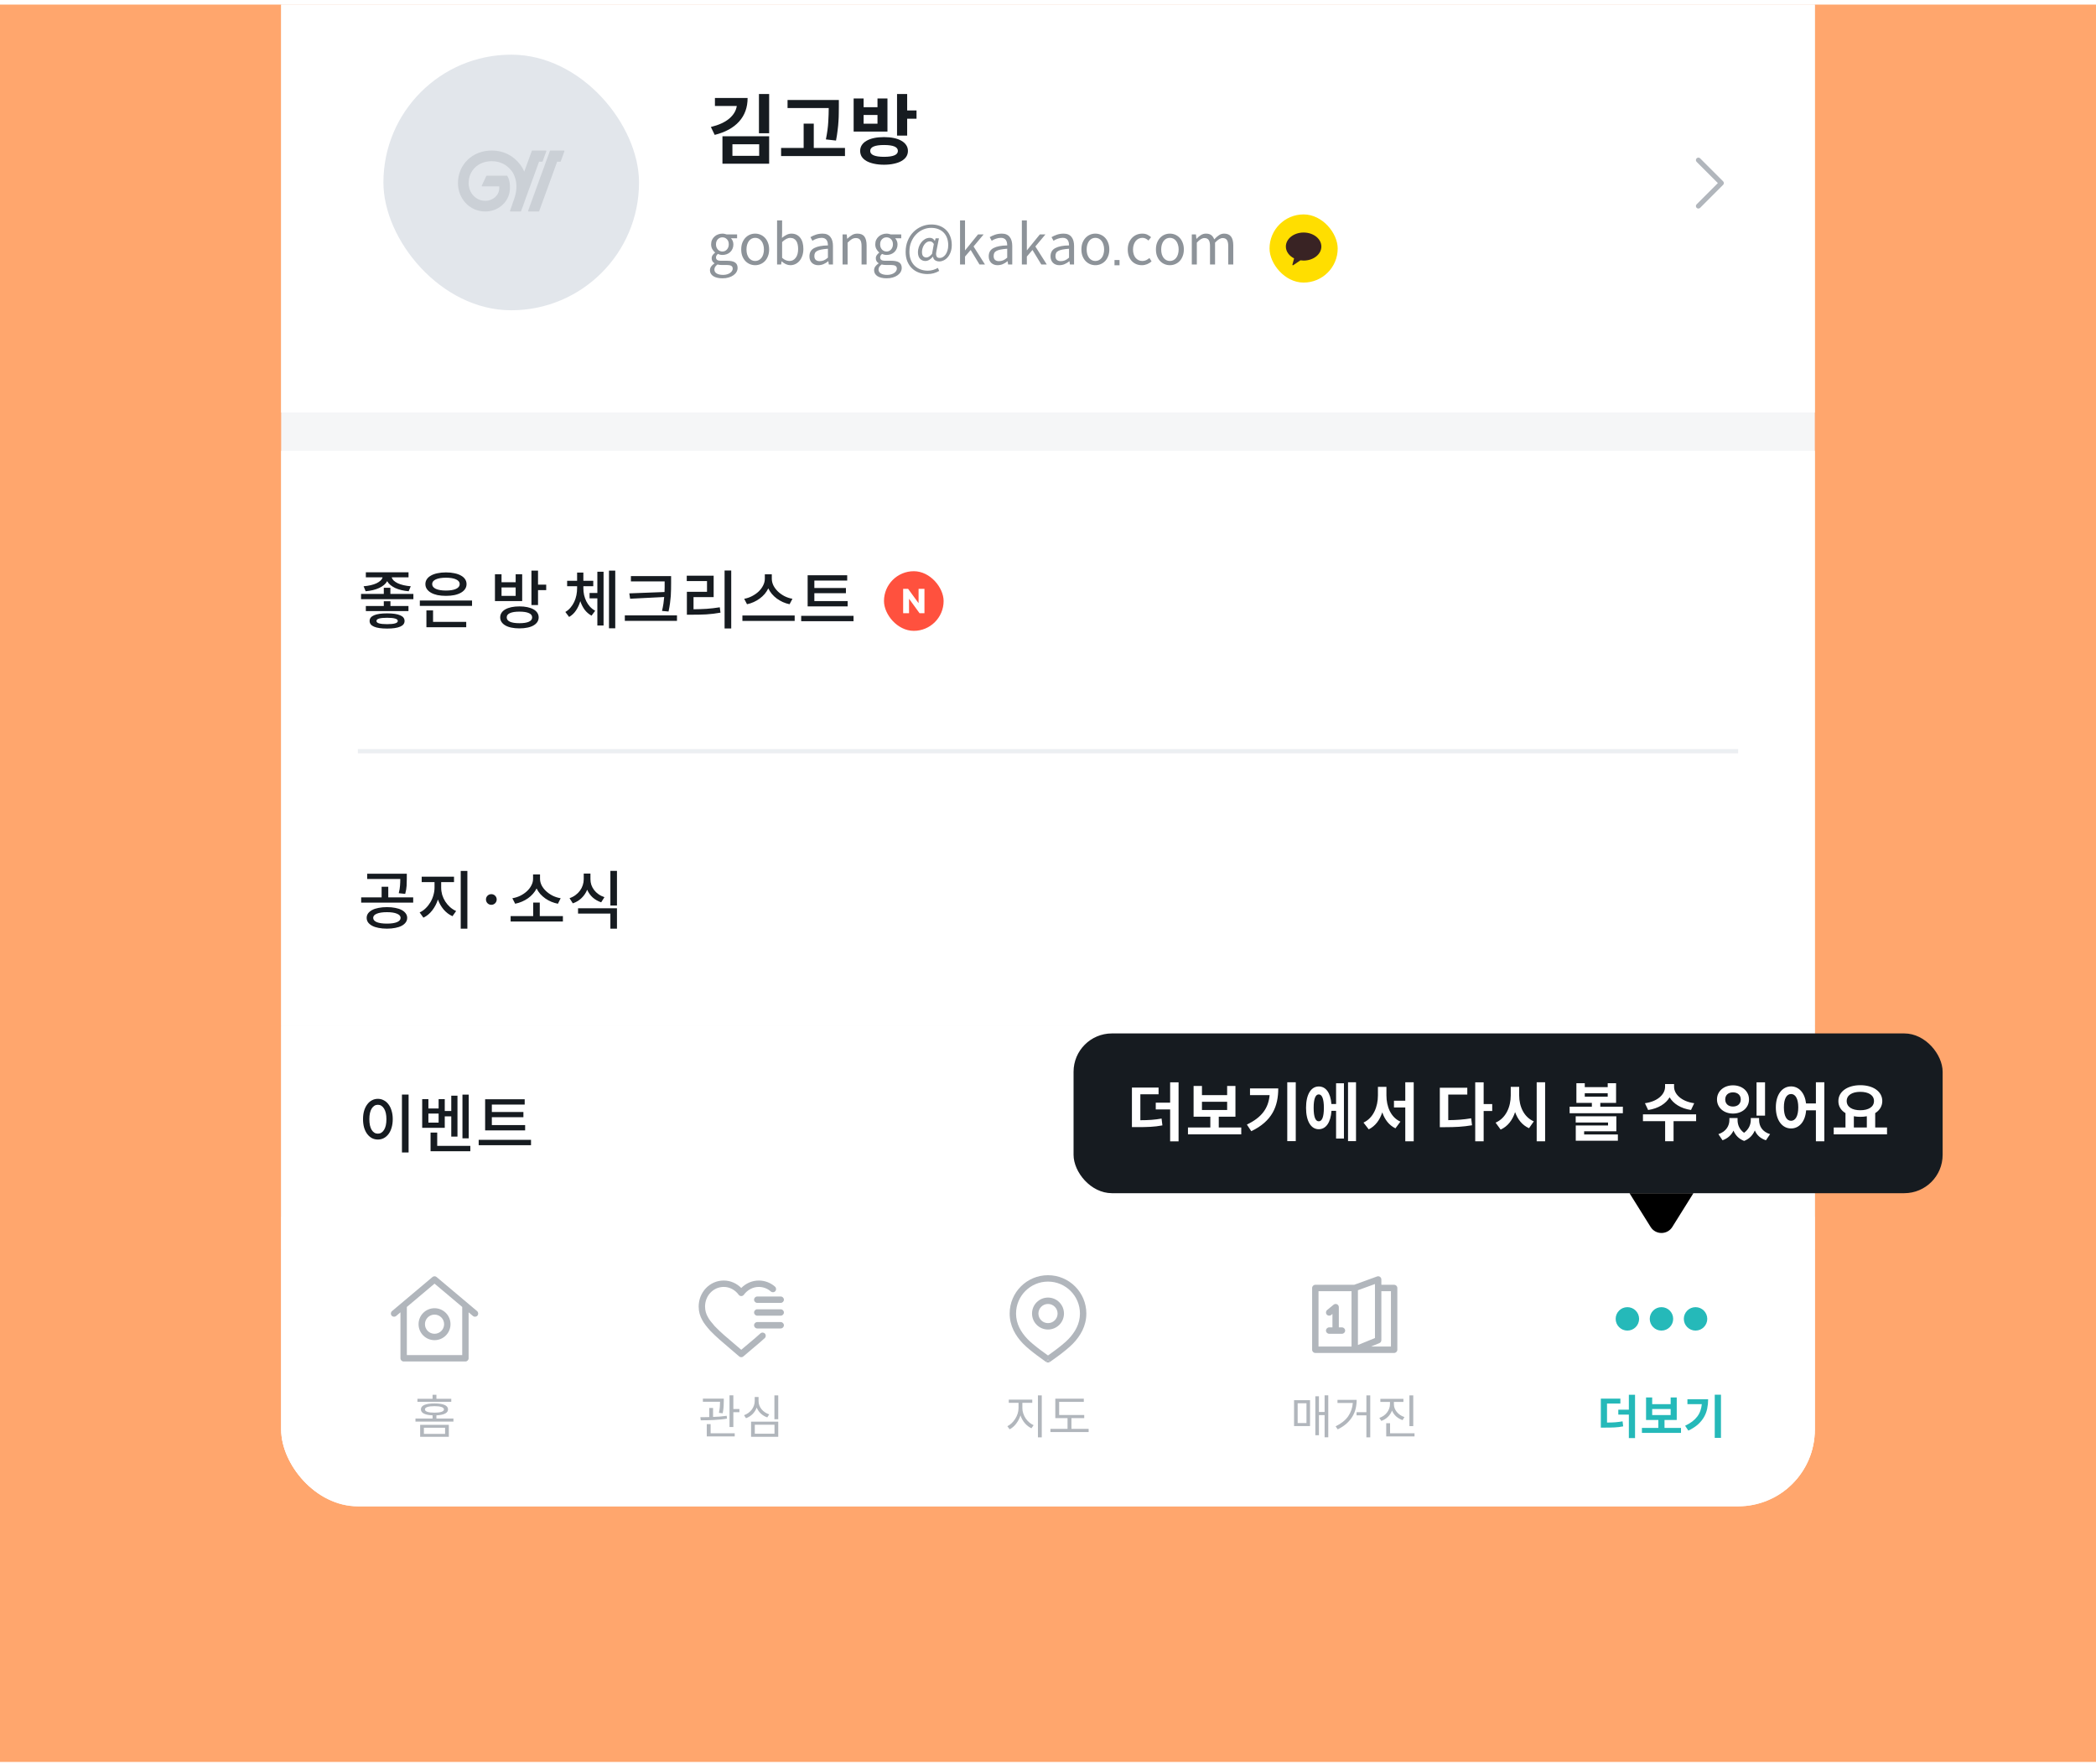 <svg width="328" height="276" viewBox="0 0 328 276" fill="none" xmlns="http://www.w3.org/2000/svg">
<g clip-path="url(#clip0_12435_5053)">
<rect width="328" height="275" transform="translate(0 0.72)" fill="#FFA66D"/>
<g clip-path="url(#clip1_12435_5053)">
<rect x="44" y="-134.28" width="240" height="370" rx="12" fill="#F5F6F7"/>
<rect width="240" height="76" transform="translate(44 -11.446)" fill="white"/>
<rect x="60" y="8.554" width="40" height="40" rx="20" fill="#E2E6EB"/>
<path d="M84.356 25.303H84.841C84.874 25.303 84.904 25.283 84.915 25.251L85.494 23.66C85.513 23.608 85.475 23.554 85.42 23.554H83.299C83.266 23.554 83.236 23.574 83.225 23.606L82.038 26.865C81.814 26.324 81.561 25.954 81.418 25.768C80.305 24.319 78.759 23.554 76.947 23.554C73.936 23.554 71.667 25.745 71.667 28.65C71.667 31.143 73.543 33.097 75.94 33.097C77.844 33.097 79.43 31.788 79.74 30.075C79.777 29.876 79.988 28.487 79.366 27.49H76.171C76.141 27.49 76.112 27.508 76.099 27.536L75.395 29.047C75.371 29.1 75.409 29.16 75.466 29.16H78.124V29.462C78.124 30.546 77.144 31.427 75.94 31.427C74.48 31.427 73.337 30.207 73.337 28.65C73.337 26.665 74.856 25.224 76.947 25.224C78.239 25.224 79.298 25.749 80.095 26.784C80.289 27.035 81.222 28.405 80.604 30.676C80.561 30.837 80.508 30.999 80.453 31.161L80.174 31.948L80.187 31.953L79.81 32.99C79.789 33.042 79.828 33.097 79.883 33.097H81.464C81.498 33.097 81.528 33.076 81.539 33.044L81.736 32.5L81.747 32.505L82.026 31.718C82.046 31.659 82.065 31.602 82.084 31.543L84.356 25.303Z" fill="#CBD0D6"/>
<path d="M88.254 23.554H86.132C86.099 23.554 86.069 23.574 86.057 23.606L82.643 32.99C82.624 33.042 82.662 33.097 82.717 33.097H84.298C84.332 33.097 84.362 33.076 84.373 33.044L87.19 25.303H87.675C87.708 25.303 87.739 25.283 87.75 25.251L88.329 23.66C88.346 23.608 88.308 23.554 88.254 23.554Z" fill="#CBD0D6"/>
<path d="M118.767 14.712H120.363V20.856H118.767V14.712ZM111.879 15.336H116.991C116.991 16.808 116.547 18.036 115.659 19.02C114.779 19.996 113.507 20.692 111.843 21.108L111.243 19.872C112.483 19.568 113.439 19.132 114.111 18.564C114.791 17.988 115.187 17.328 115.299 16.584H111.879V15.336ZM113.055 25.62V21.324H120.363V25.62H113.055ZM114.615 22.572V24.384H118.803V22.572H114.615ZM130.826 21.996L129.242 21.816C129.45 20.776 129.574 19.86 129.614 19.068C129.662 18.268 129.686 17.548 129.686 16.908H123.242V15.648H131.27V16.704C131.27 17.048 131.266 17.408 131.258 17.784C131.258 18.16 131.242 18.564 131.21 18.996C131.186 19.42 131.142 19.88 131.078 20.376C131.022 20.872 130.938 21.412 130.826 21.996ZM127.346 23.148H132.23V24.42H122.234V23.148H125.762V19.344H127.346V23.148ZM141.961 17.28H143.425V18.576H141.961V21.216H140.377V14.712H141.961V17.28ZM138.877 15.408V20.592H133.585V15.408H135.145V16.776H137.317V15.408H138.877ZM137.317 19.356V17.988H135.145V19.356H137.317ZM138.337 21.456C138.913 21.456 139.429 21.504 139.885 21.6C140.349 21.696 140.741 21.84 141.061 22.032C141.389 22.216 141.641 22.444 141.817 22.716C141.993 22.98 142.081 23.28 142.081 23.616C142.081 23.952 141.993 24.256 141.817 24.528C141.641 24.792 141.389 25.016 141.061 25.2C140.741 25.384 140.349 25.524 139.885 25.62C139.429 25.724 138.913 25.776 138.337 25.776C137.761 25.776 137.241 25.724 136.777 25.62C136.321 25.524 135.929 25.384 135.601 25.2C135.281 25.016 135.033 24.792 134.857 24.528C134.689 24.256 134.605 23.952 134.605 23.616C134.605 23.28 134.689 22.98 134.857 22.716C135.033 22.444 135.281 22.216 135.601 22.032C135.929 21.84 136.321 21.696 136.777 21.6C137.241 21.504 137.761 21.456 138.337 21.456ZM138.337 24.54C139.785 24.54 140.509 24.232 140.509 23.616C140.509 23 139.785 22.692 138.337 22.692C137.633 22.692 137.097 22.768 136.729 22.92C136.361 23.072 136.177 23.304 136.177 23.616C136.177 23.928 136.361 24.16 136.729 24.312C137.097 24.464 137.633 24.54 138.337 24.54Z" fill="#161B20"/>
<path d="M113.05 43.553C112.761 43.553 112.495 43.525 112.253 43.467C112.016 43.415 111.811 43.334 111.637 43.224C111.47 43.12 111.337 42.987 111.239 42.825C111.146 42.669 111.1 42.49 111.1 42.288C111.1 42.086 111.161 41.892 111.282 41.707C111.409 41.528 111.583 41.367 111.802 41.222V41.187C111.675 41.112 111.571 41.011 111.49 40.884C111.409 40.757 111.369 40.601 111.369 40.416C111.369 40.22 111.427 40.046 111.542 39.896C111.658 39.746 111.776 39.627 111.897 39.541V39.506C111.741 39.379 111.6 39.209 111.473 38.995C111.346 38.775 111.282 38.524 111.282 38.241C111.282 37.981 111.328 37.75 111.421 37.547C111.519 37.339 111.649 37.163 111.811 37.019C111.973 36.868 112.16 36.756 112.374 36.681C112.588 36.6 112.813 36.559 113.05 36.559C113.183 36.559 113.304 36.574 113.414 36.603C113.53 36.626 113.628 36.652 113.709 36.681H115.347V37.287H114.385C114.5 37.397 114.593 37.536 114.662 37.703C114.731 37.871 114.766 38.056 114.766 38.258C114.766 38.507 114.72 38.732 114.627 38.934C114.541 39.136 114.419 39.31 114.263 39.454C114.107 39.599 113.925 39.708 113.717 39.783C113.509 39.858 113.287 39.896 113.05 39.896C112.796 39.896 112.562 39.841 112.348 39.731C112.261 39.806 112.189 39.887 112.131 39.974C112.074 40.055 112.045 40.162 112.045 40.295C112.045 40.445 112.103 40.569 112.218 40.667C112.334 40.76 112.55 40.806 112.868 40.806H113.787C114.347 40.806 114.76 40.896 115.026 41.075C115.292 41.254 115.425 41.537 115.425 41.924C115.425 42.144 115.37 42.352 115.26 42.548C115.15 42.745 114.991 42.918 114.783 43.068C114.575 43.218 114.324 43.337 114.029 43.423C113.741 43.51 113.414 43.553 113.05 43.553ZM113.05 39.359C113.183 39.359 113.31 39.333 113.431 39.281C113.553 39.229 113.657 39.154 113.743 39.055C113.836 38.957 113.908 38.842 113.96 38.709C114.018 38.57 114.047 38.414 114.047 38.241C114.047 37.894 113.949 37.625 113.752 37.435C113.561 37.238 113.327 37.14 113.05 37.14C112.773 37.14 112.536 37.238 112.339 37.435C112.143 37.625 112.045 37.894 112.045 38.241C112.045 38.414 112.071 38.57 112.123 38.709C112.181 38.842 112.253 38.957 112.339 39.055C112.432 39.154 112.539 39.229 112.66 39.281C112.781 39.333 112.911 39.359 113.05 39.359ZM113.163 43.016C113.388 43.016 113.593 42.987 113.778 42.929C113.963 42.877 114.119 42.805 114.246 42.713C114.379 42.626 114.48 42.522 114.549 42.401C114.625 42.285 114.662 42.167 114.662 42.045C114.662 41.826 114.578 41.673 114.411 41.586C114.249 41.505 114.012 41.465 113.7 41.465H112.885C112.799 41.465 112.701 41.459 112.591 41.447C112.487 41.436 112.383 41.416 112.279 41.387C112.111 41.508 111.987 41.635 111.906 41.768C111.831 41.907 111.793 42.045 111.793 42.184C111.793 42.444 111.912 42.646 112.149 42.791C112.391 42.941 112.729 43.016 113.163 43.016ZM118.176 41.499C117.887 41.499 117.61 41.444 117.344 41.335C117.084 41.225 116.853 41.066 116.651 40.858C116.449 40.644 116.287 40.384 116.166 40.078C116.05 39.772 115.992 39.425 115.992 39.038C115.992 38.645 116.05 38.296 116.166 37.989C116.287 37.683 116.449 37.423 116.651 37.209C116.853 36.996 117.084 36.834 117.344 36.724C117.61 36.614 117.887 36.559 118.176 36.559C118.465 36.559 118.74 36.614 119 36.724C119.265 36.834 119.499 36.996 119.702 37.209C119.904 37.423 120.063 37.683 120.178 37.989C120.3 38.296 120.36 38.645 120.36 39.038C120.36 39.425 120.3 39.772 120.178 40.078C120.063 40.384 119.904 40.644 119.702 40.858C119.499 41.066 119.265 41.225 119 41.335C118.74 41.444 118.465 41.499 118.176 41.499ZM118.176 40.841C118.378 40.841 118.563 40.797 118.731 40.711C118.898 40.624 119.043 40.503 119.164 40.347C119.286 40.191 119.378 40.003 119.442 39.783C119.511 39.558 119.546 39.31 119.546 39.038C119.546 38.767 119.511 38.521 119.442 38.301C119.378 38.076 119.286 37.883 119.164 37.721C119.043 37.559 118.898 37.435 118.731 37.348C118.563 37.261 118.378 37.218 118.176 37.218C117.974 37.218 117.789 37.261 117.622 37.348C117.454 37.435 117.31 37.559 117.188 37.721C117.073 37.883 116.98 38.076 116.911 38.301C116.847 38.521 116.816 38.767 116.816 39.038C116.816 39.31 116.847 39.558 116.911 39.783C116.98 40.003 117.073 40.191 117.188 40.347C117.31 40.503 117.454 40.624 117.622 40.711C117.789 40.797 117.974 40.841 118.176 40.841ZM123.675 41.499C123.455 41.499 123.227 41.447 122.99 41.343C122.759 41.239 122.539 41.092 122.331 40.901H122.305L122.236 41.387H121.603V34.488H122.392V36.377L122.366 37.227C122.58 37.042 122.814 36.886 123.068 36.759C123.322 36.626 123.579 36.559 123.839 36.559C124.146 36.559 124.414 36.617 124.645 36.733C124.882 36.848 125.079 37.01 125.235 37.218C125.397 37.426 125.518 37.677 125.599 37.972C125.68 38.267 125.72 38.593 125.72 38.951C125.72 39.356 125.662 39.717 125.547 40.035C125.437 40.352 125.287 40.621 125.096 40.841C124.911 41.054 124.695 41.219 124.446 41.335C124.203 41.444 123.946 41.499 123.675 41.499ZM123.545 40.841C123.943 40.841 124.267 40.676 124.515 40.347C124.77 40.017 124.897 39.558 124.897 38.969C124.897 38.709 124.874 38.472 124.827 38.258C124.781 38.044 124.709 37.862 124.611 37.712C124.513 37.556 124.385 37.438 124.229 37.357C124.073 37.27 123.883 37.227 123.657 37.227C123.455 37.227 123.25 37.282 123.042 37.391C122.834 37.501 122.617 37.663 122.392 37.877V40.347C122.6 40.532 122.805 40.662 123.007 40.737C123.21 40.806 123.389 40.841 123.545 40.841ZM128.035 41.499C127.839 41.499 127.657 41.468 127.489 41.404C127.322 41.34 127.177 41.251 127.056 41.135C126.935 41.014 126.839 40.87 126.77 40.702C126.701 40.529 126.666 40.335 126.666 40.121C126.666 39.515 126.915 39.081 127.411 38.821C127.914 38.556 128.631 38.417 129.561 38.405C129.561 38.255 129.546 38.108 129.517 37.963C129.489 37.819 129.437 37.692 129.361 37.582C129.292 37.472 129.194 37.386 129.067 37.322C128.94 37.253 128.781 37.218 128.59 37.218C128.313 37.218 128.047 37.264 127.793 37.357C127.539 37.443 127.319 37.55 127.134 37.677L126.822 37.114C127.042 36.975 127.316 36.848 127.645 36.733C127.981 36.617 128.339 36.559 128.72 36.559C129.009 36.559 129.255 36.606 129.457 36.698C129.665 36.791 129.832 36.923 129.959 37.097C130.092 37.264 130.191 37.467 130.254 37.703C130.318 37.94 130.349 38.203 130.349 38.492V41.387H129.699L129.63 40.884H129.604C129.379 41.069 129.133 41.219 128.867 41.335C128.607 41.444 128.33 41.499 128.035 41.499ZM128.261 40.867C128.492 40.867 128.709 40.826 128.911 40.745C129.113 40.664 129.33 40.523 129.561 40.321V38.925C129.145 38.954 128.798 38.998 128.521 39.055C128.249 39.107 128.033 39.18 127.871 39.272C127.709 39.359 127.596 39.468 127.533 39.601C127.469 39.728 127.437 39.885 127.437 40.069C127.437 40.347 127.513 40.549 127.663 40.676C127.819 40.803 128.018 40.867 128.261 40.867ZM131.853 41.387V36.681H132.503L132.572 37.357H132.598C132.823 37.137 133.06 36.949 133.309 36.793C133.557 36.637 133.846 36.559 134.175 36.559C134.684 36.559 135.051 36.715 135.276 37.027C135.501 37.334 135.614 37.793 135.614 38.405V41.387H134.825V38.509C134.825 38.059 134.753 37.738 134.609 37.547C134.47 37.351 134.245 37.253 133.933 37.253C133.69 37.253 133.473 37.313 133.283 37.435C133.098 37.55 132.884 37.729 132.641 37.972V41.387H131.853ZM138.737 43.553C138.448 43.553 138.182 43.525 137.94 43.467C137.703 43.415 137.498 43.334 137.324 43.224C137.157 43.12 137.024 42.987 136.926 42.825C136.833 42.669 136.787 42.49 136.787 42.288C136.787 42.086 136.848 41.892 136.969 41.707C137.096 41.528 137.269 41.367 137.489 41.222V41.187C137.362 41.112 137.258 41.011 137.177 40.884C137.096 40.757 137.056 40.601 137.056 40.416C137.056 40.22 137.113 40.046 137.229 39.896C137.344 39.746 137.463 39.627 137.584 39.541V39.506C137.428 39.379 137.287 39.209 137.16 38.995C137.032 38.775 136.969 38.524 136.969 38.241C136.969 37.981 137.015 37.75 137.108 37.547C137.206 37.339 137.336 37.163 137.498 37.019C137.659 36.868 137.847 36.756 138.061 36.681C138.275 36.6 138.5 36.559 138.737 36.559C138.87 36.559 138.991 36.574 139.101 36.603C139.216 36.626 139.315 36.652 139.396 36.681H141.034V37.287H140.072C140.187 37.397 140.28 37.536 140.349 37.703C140.418 37.871 140.453 38.056 140.453 38.258C140.453 38.507 140.407 38.732 140.314 38.934C140.228 39.136 140.106 39.31 139.95 39.454C139.794 39.599 139.612 39.708 139.404 39.783C139.196 39.858 138.974 39.896 138.737 39.896C138.483 39.896 138.249 39.841 138.035 39.731C137.948 39.806 137.876 39.887 137.818 39.974C137.76 40.055 137.732 40.162 137.732 40.295C137.732 40.445 137.789 40.569 137.905 40.667C138.02 40.76 138.237 40.806 138.555 40.806H139.474C140.034 40.806 140.447 40.896 140.713 41.075C140.979 41.254 141.112 41.537 141.112 41.924C141.112 42.144 141.057 42.352 140.947 42.548C140.837 42.745 140.678 42.918 140.47 43.068C140.262 43.218 140.011 43.337 139.716 43.423C139.427 43.51 139.101 43.553 138.737 43.553ZM138.737 39.359C138.87 39.359 138.997 39.333 139.118 39.281C139.24 39.229 139.344 39.154 139.43 39.055C139.523 38.957 139.595 38.842 139.647 38.709C139.705 38.57 139.734 38.414 139.734 38.241C139.734 37.894 139.635 37.625 139.439 37.435C139.248 37.238 139.014 37.14 138.737 37.14C138.46 37.14 138.223 37.238 138.026 37.435C137.83 37.625 137.732 37.894 137.732 38.241C137.732 38.414 137.758 38.57 137.81 38.709C137.867 38.842 137.94 38.957 138.026 39.055C138.119 39.154 138.226 39.229 138.347 39.281C138.468 39.333 138.598 39.359 138.737 39.359ZM138.85 43.016C139.075 43.016 139.28 42.987 139.465 42.929C139.65 42.877 139.806 42.805 139.933 42.713C140.066 42.626 140.167 42.522 140.236 42.401C140.311 42.285 140.349 42.167 140.349 42.045C140.349 41.826 140.265 41.673 140.098 41.586C139.936 41.505 139.699 41.465 139.387 41.465H138.572C138.486 41.465 138.387 41.459 138.278 41.447C138.174 41.436 138.07 41.416 137.966 41.387C137.798 41.508 137.674 41.635 137.593 41.768C137.518 41.907 137.48 42.045 137.48 42.184C137.48 42.444 137.599 42.646 137.836 42.791C138.078 42.941 138.416 43.016 138.85 43.016ZM145.137 42.886C144.663 42.886 144.218 42.811 143.802 42.661C143.386 42.511 143.025 42.288 142.719 41.993C142.413 41.705 142.17 41.343 141.991 40.91C141.812 40.477 141.722 39.98 141.722 39.419C141.722 38.772 141.832 38.186 142.052 37.66C142.271 37.129 142.566 36.678 142.936 36.308C143.306 35.932 143.733 35.644 144.218 35.441C144.71 35.233 145.224 35.129 145.761 35.129C146.246 35.129 146.686 35.207 147.078 35.363C147.471 35.519 147.806 35.739 148.084 36.022C148.361 36.299 148.572 36.635 148.716 37.027C148.867 37.42 148.942 37.856 148.942 38.336C148.942 38.758 148.881 39.13 148.76 39.454C148.644 39.772 148.491 40.041 148.3 40.26C148.116 40.474 147.908 40.636 147.676 40.745C147.451 40.855 147.229 40.91 147.009 40.91C146.743 40.91 146.518 40.849 146.333 40.728C146.148 40.607 146.041 40.422 146.012 40.173H145.986C145.83 40.358 145.648 40.517 145.44 40.65C145.232 40.777 145.022 40.841 144.808 40.841C144.478 40.841 144.201 40.725 143.976 40.494C143.756 40.257 143.646 39.913 143.646 39.463C143.646 39.209 143.69 38.949 143.776 38.683C143.863 38.417 143.987 38.177 144.149 37.963C144.311 37.744 144.507 37.565 144.738 37.426C144.97 37.287 145.227 37.218 145.51 37.218C145.851 37.218 146.108 37.377 146.281 37.695H146.298L146.411 37.296H146.931L146.55 39.229C146.527 39.356 146.509 39.463 146.498 39.549C146.486 39.636 146.48 39.703 146.48 39.749C146.48 39.887 146.515 40.023 146.584 40.156C146.648 40.295 146.813 40.364 147.078 40.364C147.234 40.364 147.388 40.321 147.538 40.234C147.694 40.142 147.835 40.012 147.962 39.844C148.09 39.671 148.191 39.46 148.266 39.211C148.347 38.963 148.387 38.683 148.387 38.371C148.387 37.978 148.329 37.617 148.214 37.287C148.098 36.952 147.928 36.666 147.702 36.429C147.477 36.187 147.197 35.999 146.862 35.866C146.527 35.727 146.14 35.658 145.7 35.658C145.267 35.658 144.848 35.748 144.444 35.927C144.039 36.1 143.678 36.351 143.36 36.681C143.043 37.004 142.788 37.397 142.598 37.859C142.407 38.316 142.312 38.827 142.312 39.393C142.312 39.867 142.384 40.289 142.528 40.659C142.673 41.023 142.872 41.329 143.126 41.577C143.386 41.832 143.693 42.025 144.045 42.158C144.398 42.291 144.779 42.357 145.189 42.357C145.484 42.357 145.764 42.317 146.03 42.236C146.301 42.155 146.547 42.051 146.766 41.924L146.974 42.392C146.691 42.56 146.397 42.684 146.09 42.765C145.79 42.846 145.472 42.886 145.137 42.886ZM144.964 40.295C145.097 40.295 145.235 40.251 145.38 40.165C145.53 40.072 145.689 39.925 145.856 39.723L146.134 38.18C146.041 38.03 145.946 37.926 145.848 37.868C145.755 37.804 145.643 37.773 145.51 37.773C145.319 37.773 145.146 37.825 144.99 37.929C144.84 38.033 144.712 38.166 144.608 38.327C144.504 38.483 144.424 38.66 144.366 38.856C144.308 39.047 144.279 39.234 144.279 39.419C144.279 39.731 144.343 39.957 144.47 40.095C144.603 40.228 144.767 40.295 144.964 40.295ZM150.236 41.387V34.488H151.016V39.168H151.033L153.052 36.681H153.928L152.35 38.57L154.136 41.387H153.278L151.9 39.116L151.016 40.147V41.387H150.236ZM156.092 41.499C155.896 41.499 155.714 41.468 155.546 41.404C155.379 41.34 155.234 41.251 155.113 41.135C154.991 41.014 154.896 40.87 154.827 40.702C154.757 40.529 154.723 40.335 154.723 40.121C154.723 39.515 154.971 39.081 155.468 38.821C155.971 38.556 156.687 38.417 157.617 38.405C157.617 38.255 157.603 38.108 157.574 37.963C157.545 37.819 157.493 37.692 157.418 37.582C157.349 37.472 157.251 37.386 157.123 37.322C156.996 37.253 156.837 37.218 156.647 37.218C156.369 37.218 156.104 37.264 155.849 37.357C155.595 37.443 155.376 37.55 155.191 37.677L154.879 37.114C155.098 36.975 155.373 36.848 155.702 36.733C156.037 36.617 156.395 36.559 156.777 36.559C157.066 36.559 157.311 36.606 157.513 36.698C157.721 36.791 157.889 36.923 158.016 37.097C158.149 37.264 158.247 37.467 158.311 37.703C158.374 37.94 158.406 38.203 158.406 38.492V41.387H157.756L157.687 40.884H157.661C157.435 41.069 157.19 41.219 156.924 41.335C156.664 41.444 156.387 41.499 156.092 41.499ZM156.317 40.867C156.549 40.867 156.765 40.826 156.967 40.745C157.17 40.664 157.386 40.523 157.617 40.321V38.925C157.201 38.954 156.855 38.998 156.577 39.055C156.306 39.107 156.089 39.18 155.927 39.272C155.766 39.359 155.653 39.468 155.589 39.601C155.526 39.728 155.494 39.885 155.494 40.069C155.494 40.347 155.569 40.549 155.719 40.676C155.875 40.803 156.075 40.867 156.317 40.867ZM159.909 41.387V34.488H160.689V39.168H160.707L162.726 36.681H163.601L162.024 38.57L163.809 41.387H162.951L161.573 39.116L160.689 40.147V41.387H159.909ZM165.766 41.499C165.57 41.499 165.388 41.468 165.22 41.404C165.052 41.34 164.908 41.251 164.787 41.135C164.665 41.014 164.57 40.87 164.501 40.702C164.431 40.529 164.397 40.335 164.397 40.121C164.397 39.515 164.645 39.081 165.142 38.821C165.645 38.556 166.361 38.417 167.291 38.405C167.291 38.255 167.277 38.108 167.248 37.963C167.219 37.819 167.167 37.692 167.092 37.582C167.023 37.472 166.924 37.386 166.797 37.322C166.67 37.253 166.511 37.218 166.321 37.218C166.043 37.218 165.778 37.264 165.523 37.357C165.269 37.443 165.05 37.55 164.865 37.677L164.553 37.114C164.772 36.975 165.047 36.848 165.376 36.733C165.711 36.617 166.069 36.559 166.451 36.559C166.74 36.559 166.985 36.606 167.187 36.698C167.395 36.791 167.563 36.923 167.69 37.097C167.823 37.264 167.921 37.467 167.985 37.703C168.048 37.94 168.08 38.203 168.08 38.492V41.387H167.43L167.361 40.884H167.335C167.109 41.069 166.864 41.219 166.598 41.335C166.338 41.444 166.061 41.499 165.766 41.499ZM165.991 40.867C166.222 40.867 166.439 40.826 166.641 40.745C166.844 40.664 167.06 40.523 167.291 40.321V38.925C166.875 38.954 166.529 38.998 166.251 39.055C165.98 39.107 165.763 39.18 165.601 39.272C165.44 39.359 165.327 39.468 165.263 39.601C165.2 39.728 165.168 39.885 165.168 40.069C165.168 40.347 165.243 40.549 165.393 40.676C165.549 40.803 165.749 40.867 165.991 40.867ZM171.412 41.499C171.123 41.499 170.846 41.444 170.58 41.335C170.32 41.225 170.089 41.066 169.887 40.858C169.684 40.644 169.523 40.384 169.401 40.078C169.286 39.772 169.228 39.425 169.228 39.038C169.228 38.645 169.286 38.296 169.401 37.989C169.523 37.683 169.684 37.423 169.887 37.209C170.089 36.996 170.32 36.834 170.58 36.724C170.846 36.614 171.123 36.559 171.412 36.559C171.701 36.559 171.975 36.614 172.235 36.724C172.501 36.834 172.735 36.996 172.937 37.209C173.139 37.423 173.298 37.683 173.414 37.989C173.535 38.296 173.596 38.645 173.596 39.038C173.596 39.425 173.535 39.772 173.414 40.078C173.298 40.384 173.139 40.644 172.937 40.858C172.735 41.066 172.501 41.225 172.235 41.335C171.975 41.444 171.701 41.499 171.412 41.499ZM171.412 40.841C171.614 40.841 171.799 40.797 171.967 40.711C172.134 40.624 172.279 40.503 172.4 40.347C172.521 40.191 172.614 40.003 172.677 39.783C172.747 39.558 172.781 39.31 172.781 39.038C172.781 38.767 172.747 38.521 172.677 38.301C172.614 38.076 172.521 37.883 172.4 37.721C172.279 37.559 172.134 37.435 171.967 37.348C171.799 37.261 171.614 37.218 171.412 37.218C171.21 37.218 171.025 37.261 170.857 37.348C170.69 37.435 170.545 37.559 170.424 37.721C170.308 37.883 170.216 38.076 170.147 38.301C170.083 38.521 170.051 38.767 170.051 39.038C170.051 39.31 170.083 39.558 170.147 39.783C170.216 40.003 170.308 40.191 170.424 40.347C170.545 40.503 170.69 40.624 170.857 40.711C171.025 40.797 171.21 40.841 171.412 40.841ZM174.406 41.508V40.693H175.194V41.508H174.406ZM178.691 41.499C178.379 41.499 178.087 41.444 177.816 41.335C177.55 41.225 177.316 41.066 177.114 40.858C176.917 40.644 176.761 40.384 176.646 40.078C176.536 39.772 176.481 39.425 176.481 39.038C176.481 38.645 176.542 38.296 176.663 37.989C176.79 37.683 176.958 37.423 177.166 37.209C177.374 36.996 177.614 36.834 177.885 36.724C178.162 36.614 178.451 36.559 178.752 36.559C179.064 36.559 179.33 36.614 179.549 36.724C179.769 36.834 179.962 36.964 180.13 37.114L179.722 37.643C179.584 37.516 179.439 37.414 179.289 37.339C179.139 37.258 178.968 37.218 178.778 37.218C178.564 37.218 178.368 37.261 178.188 37.348C178.009 37.435 177.853 37.559 177.72 37.721C177.593 37.883 177.492 38.076 177.417 38.301C177.342 38.521 177.304 38.767 177.304 39.038C177.304 39.31 177.339 39.558 177.408 39.783C177.478 40.003 177.576 40.191 177.703 40.347C177.836 40.503 177.992 40.624 178.171 40.711C178.35 40.797 178.547 40.841 178.76 40.841C178.98 40.841 179.182 40.797 179.367 40.711C179.552 40.618 179.72 40.506 179.87 40.373L180.208 40.901C180 41.092 179.766 41.239 179.506 41.343C179.246 41.447 178.974 41.499 178.691 41.499ZM183.075 41.499C182.786 41.499 182.508 41.444 182.243 41.335C181.983 41.225 181.752 41.066 181.549 40.858C181.347 40.644 181.185 40.384 181.064 40.078C180.948 39.772 180.891 39.425 180.891 39.038C180.891 38.645 180.948 38.296 181.064 37.989C181.185 37.683 181.347 37.423 181.549 37.209C181.752 36.996 181.983 36.834 182.243 36.724C182.508 36.614 182.786 36.559 183.075 36.559C183.364 36.559 183.638 36.614 183.898 36.724C184.164 36.834 184.398 36.996 184.6 37.209C184.802 37.423 184.961 37.683 185.077 37.989C185.198 38.296 185.259 38.645 185.259 39.038C185.259 39.425 185.198 39.772 185.077 40.078C184.961 40.384 184.802 40.644 184.6 40.858C184.398 41.066 184.164 41.225 183.898 41.335C183.638 41.444 183.364 41.499 183.075 41.499ZM183.075 40.841C183.277 40.841 183.462 40.797 183.629 40.711C183.797 40.624 183.941 40.503 184.063 40.347C184.184 40.191 184.276 40.003 184.34 39.783C184.409 39.558 184.444 39.31 184.444 39.038C184.444 38.767 184.409 38.521 184.34 38.301C184.276 38.076 184.184 37.883 184.063 37.721C183.941 37.559 183.797 37.435 183.629 37.348C183.462 37.261 183.277 37.218 183.075 37.218C182.872 37.218 182.688 37.261 182.52 37.348C182.352 37.435 182.208 37.559 182.087 37.721C181.971 37.883 181.879 38.076 181.809 38.301C181.746 38.521 181.714 38.767 181.714 39.038C181.714 39.31 181.746 39.558 181.809 39.783C181.879 40.003 181.971 40.191 182.087 40.347C182.208 40.503 182.352 40.624 182.52 40.711C182.688 40.797 182.872 40.841 183.075 40.841ZM186.502 41.387V36.681H187.152L187.221 37.365H187.247C187.449 37.14 187.672 36.949 187.915 36.793C188.163 36.637 188.429 36.559 188.712 36.559C189.076 36.559 189.359 36.64 189.561 36.802C189.763 36.964 189.914 37.183 190.012 37.461C190.255 37.195 190.5 36.978 190.749 36.811C190.997 36.643 191.269 36.559 191.563 36.559C192.054 36.559 192.415 36.715 192.647 37.027C192.878 37.334 192.993 37.793 192.993 38.405V41.387H192.205V38.509C192.205 38.059 192.132 37.738 191.988 37.547C191.849 37.351 191.63 37.253 191.329 37.253C190.983 37.253 190.587 37.492 190.142 37.972V41.387H189.353V38.509C189.353 38.059 189.281 37.738 189.137 37.547C188.998 37.351 188.778 37.253 188.478 37.253C188.114 37.253 187.718 37.492 187.291 37.972V41.387H186.502Z" fill="#8D9399"/>
<rect x="198.667" y="33.553" width="10.667" height="10.667" rx="5.333" fill="#FFDE00"/>
<path fill-rule="evenodd" clip-rule="evenodd" d="M204 36.387C202.466 36.387 201.222 37.369 201.222 38.581C201.222 39.359 201.737 40.043 202.511 40.433L202.249 41.41C202.239 41.44 202.248 41.472 202.269 41.494C202.284 41.509 202.304 41.517 202.326 41.517C202.343 41.517 202.359 41.51 202.374 41.499L203.5 40.738C203.663 40.762 203.83 40.775 204 40.775C205.534 40.775 206.778 39.793 206.778 38.581C206.778 37.369 205.534 36.387 204 36.387Z" fill="#392324"/>
<path fill-rule="evenodd" clip-rule="evenodd" d="M265.503 24.779C265.351 24.931 265.351 25.177 265.503 25.329L268.825 28.651L265.503 31.973C265.351 32.125 265.351 32.371 265.503 32.523C265.655 32.675 265.901 32.675 266.053 32.523L269.65 28.926C269.802 28.774 269.802 28.528 269.65 28.376L266.053 24.779C265.901 24.627 265.655 24.627 265.503 24.779Z" fill="#B1B6BC"/>
<rect width="240" height="39" transform="translate(44 70.554)" fill="white"/>
<path d="M57.22 92.524L56.9 91.744C57.307 91.71 57.68 91.654 58.02 91.574C58.367 91.494 58.667 91.394 58.92 91.274C59.18 91.147 59.39 91.007 59.55 90.854C59.717 90.694 59.823 90.524 59.87 90.344H57.25V89.554H63.93V90.344H61.3C61.347 90.524 61.45 90.694 61.61 90.854C61.777 91.007 61.99 91.147 62.25 91.274C62.51 91.394 62.81 91.494 63.15 91.574C63.497 91.654 63.873 91.71 64.28 91.744L63.95 92.524C63.55 92.49 63.17 92.43 62.81 92.344C62.457 92.257 62.133 92.147 61.84 92.014C61.553 91.874 61.303 91.717 61.09 91.544C60.877 91.364 60.71 91.164 60.59 90.944C60.47 91.164 60.303 91.364 60.09 91.544C59.877 91.717 59.623 91.874 59.33 92.014C59.043 92.147 58.72 92.257 58.36 92.344C58.007 92.43 57.627 92.49 57.22 92.524ZM61.09 92.944H64.69V93.764H56.5V92.944H60.06V91.984H61.09V92.944ZM61.1 94.084V94.834H63.92V95.624H57.25V94.834H60.06V94.084H61.1ZM60.58 95.984C61.48 95.984 62.16 96.084 62.62 96.284C63.08 96.477 63.31 96.774 63.31 97.174C63.31 97.574 63.08 97.87 62.62 98.064C62.16 98.264 61.48 98.364 60.58 98.364C59.673 98.364 58.99 98.264 58.53 98.064C58.07 97.87 57.84 97.574 57.84 97.174C57.84 96.774 58.07 96.477 58.53 96.284C58.99 96.084 59.673 95.984 60.58 95.984ZM60.58 97.674C61.127 97.674 61.54 97.634 61.82 97.554C62.107 97.474 62.25 97.347 62.25 97.174C62.25 97 62.107 96.874 61.82 96.794C61.54 96.714 61.127 96.674 60.58 96.674C60.033 96.674 59.617 96.714 59.33 96.794C59.05 96.874 58.91 97 58.91 97.174C58.91 97.347 59.05 97.474 59.33 97.554C59.617 97.634 60.033 97.674 60.58 97.674ZM69.789 93.244C69.303 93.244 68.859 93.204 68.459 93.124C68.066 93.037 67.729 92.914 67.449 92.754C67.169 92.594 66.953 92.4 66.799 92.174C66.646 91.947 66.569 91.69 66.569 91.404C66.569 91.117 66.646 90.86 66.799 90.634C66.953 90.407 67.169 90.217 67.449 90.064C67.729 89.904 68.066 89.784 68.459 89.704C68.859 89.617 69.303 89.574 69.789 89.574C70.276 89.574 70.716 89.617 71.109 89.704C71.509 89.784 71.849 89.904 72.129 90.064C72.409 90.217 72.626 90.407 72.779 90.634C72.933 90.86 73.009 91.117 73.009 91.404C73.009 91.69 72.933 91.947 72.779 92.174C72.626 92.4 72.409 92.594 72.129 92.754C71.849 92.914 71.509 93.037 71.109 93.124C70.716 93.204 70.276 93.244 69.789 93.244ZM69.789 90.404C69.123 90.404 68.596 90.49 68.209 90.664C67.823 90.837 67.629 91.084 67.629 91.404C67.629 91.724 67.823 91.974 68.209 92.154C68.596 92.327 69.123 92.414 69.789 92.414C70.456 92.414 70.979 92.327 71.359 92.154C71.746 91.974 71.939 91.724 71.939 91.404C71.939 91.084 71.746 90.837 71.359 90.664C70.979 90.49 70.456 90.404 69.789 90.404ZM65.699 93.974H73.869V94.814H65.699V93.974ZM67.769 95.524V97.314H72.959V98.154H66.729V95.524H67.769ZM84.195 91.494H85.475V92.344H84.195V94.684H83.165V89.294H84.195V91.494ZM81.715 89.864V94.064H77.455V89.864H78.485V91.114H80.695V89.864H81.715ZM80.695 93.244V91.924H78.485V93.244H80.695ZM81.285 94.894C81.751 94.894 82.168 94.934 82.535 95.014C82.908 95.094 83.225 95.207 83.485 95.354C83.745 95.5 83.945 95.68 84.085 95.894C84.225 96.107 84.295 96.347 84.295 96.614C84.295 96.88 84.225 97.12 84.085 97.334C83.945 97.547 83.745 97.727 83.485 97.874C83.225 98.027 82.908 98.14 82.535 98.214C82.168 98.294 81.751 98.334 81.285 98.334C80.818 98.334 80.398 98.294 80.025 98.214C79.658 98.14 79.345 98.027 79.085 97.874C78.825 97.727 78.625 97.547 78.485 97.334C78.345 97.12 78.275 96.88 78.275 96.614C78.275 96.347 78.345 96.107 78.485 95.894C78.625 95.68 78.825 95.5 79.085 95.354C79.345 95.207 79.658 95.094 80.025 95.014C80.398 94.934 80.818 94.894 81.285 94.894ZM81.285 97.524C81.931 97.524 82.425 97.447 82.765 97.294C83.105 97.14 83.275 96.914 83.275 96.614C83.275 96.314 83.105 96.09 82.765 95.944C82.425 95.79 81.931 95.714 81.285 95.714C80.638 95.714 80.145 95.79 79.805 95.944C79.465 96.09 79.295 96.314 79.295 96.614C79.295 96.914 79.465 97.14 79.805 97.294C80.145 97.447 80.638 97.524 81.285 97.524ZM95.3 89.294H96.28V98.324H95.3V89.294ZM93.48 92.794V89.474H94.45V97.884H93.48V93.634H92.26V92.794H93.48ZM91.29 91.734V92.054C91.29 92.407 91.327 92.757 91.4 93.104C91.48 93.45 91.597 93.78 91.75 94.094C91.904 94.4 92.097 94.684 92.33 94.944C92.564 95.197 92.834 95.407 93.14 95.574L92.57 96.344C92.144 96.11 91.784 95.8 91.49 95.414C91.204 95.02 90.977 94.574 90.81 94.074C90.65 94.614 90.427 95.097 90.14 95.524C89.86 95.95 89.5 96.29 89.06 96.544L88.47 95.764C88.784 95.584 89.054 95.357 89.28 95.084C89.514 94.81 89.707 94.51 89.86 94.184C90.014 93.85 90.127 93.504 90.2 93.144C90.274 92.777 90.31 92.414 90.31 92.054V91.734H88.75V90.884H90.31V89.604H91.29V90.884H92.84V91.734H91.29ZM98.48 92.854L103.99 92.644C104.003 92.404 104.01 92.167 104.01 91.934V90.984H98.73V90.154H105.02V91.244C105.02 91.57 105.016 91.897 105.01 92.224C105.01 92.55 104.996 92.894 104.97 93.254C104.943 93.607 104.903 93.984 104.85 94.384C104.796 94.784 104.72 95.22 104.62 95.694L103.6 95.604C103.693 95.197 103.766 94.817 103.82 94.464C103.873 94.11 103.913 93.764 103.94 93.424L98.609 93.694L98.48 92.854ZM97.779 96.304H105.94V97.154H97.779V96.304ZM113.389 89.274H114.429V98.344H113.389V89.274ZM108.529 93.444V95.344C109.242 95.337 109.925 95.314 110.579 95.274C111.239 95.227 111.925 95.147 112.639 95.034L112.749 95.874C112.362 95.94 111.985 95.997 111.619 96.044C111.252 96.084 110.885 96.117 110.519 96.144C110.152 96.164 109.782 96.177 109.409 96.184C109.042 96.19 108.659 96.194 108.259 96.194H107.489V92.614H110.639V90.934H107.469V90.094H111.679V93.444H108.529ZM124.008 93.704L123.558 94.554C123.191 94.48 122.838 94.367 122.498 94.214C122.165 94.06 121.851 93.877 121.558 93.664C121.271 93.45 121.015 93.21 120.788 92.944C120.561 92.67 120.375 92.38 120.228 92.074C120.081 92.38 119.895 92.67 119.668 92.944C119.441 93.21 119.181 93.45 118.888 93.664C118.601 93.877 118.288 94.06 117.948 94.214C117.615 94.367 117.265 94.48 116.898 94.554L116.458 93.704C116.905 93.624 117.321 93.48 117.708 93.274C118.101 93.067 118.445 92.824 118.738 92.544C119.031 92.257 119.261 91.944 119.428 91.604C119.601 91.257 119.688 90.907 119.688 90.554V89.874H120.778V90.554C120.778 90.914 120.861 91.267 121.028 91.614C121.201 91.954 121.435 92.267 121.728 92.554C122.021 92.834 122.361 93.077 122.748 93.284C123.141 93.484 123.561 93.624 124.008 93.704ZM116.178 96.314H124.358V97.164H116.178V96.314ZM132.647 94.064V94.894H126.387V90.024H132.577V90.854H127.437V92.014H132.377V92.824H127.437V94.064H132.647ZM125.377 96.374H133.567V97.214H125.377V96.374Z" fill="#161B20"/>
<rect x="138.333" y="89.387" width="9.333" height="9.333" rx="4.667" fill="#FF513E"/>
<path d="M142.253 95.961V93.722H142.275L143.9 95.961H144.667V92.147H143.747V94.365H143.726L142.108 92.147H141.333V95.961H142.253Z" fill="white"/>
<rect width="240" height="16" transform="translate(44 109.554)" fill="white"/>
<path d="M56 117.554H272" stroke="#ECEFF2" stroke-width="0.667"/>
<rect width="240" height="35" transform="translate(44 125.554)" fill="white"/>
<path d="M63.41 139.884L62.4 139.774C62.513 139.327 62.58 138.93 62.6 138.584C62.627 138.237 62.64 137.894 62.64 137.554H57.46V136.724H63.66V137.484C63.66 137.844 63.65 138.217 63.63 138.604C63.61 138.99 63.537 139.417 63.41 139.884ZM60.76 140.424H64.66V141.254H56.52V140.424H59.72V138.764H60.76V140.424ZM60.56 141.954C61.04 141.954 61.473 141.994 61.86 142.074C62.253 142.147 62.587 142.257 62.86 142.404C63.133 142.55 63.343 142.727 63.49 142.934C63.643 143.14 63.72 143.374 63.72 143.634C63.72 143.894 63.643 144.13 63.49 144.344C63.343 144.55 63.133 144.727 62.86 144.874C62.587 145.02 62.253 145.13 61.86 145.204C61.473 145.284 61.04 145.324 60.56 145.324C60.073 145.324 59.633 145.284 59.24 145.204C58.847 145.13 58.513 145.02 58.24 144.874C57.967 144.727 57.753 144.55 57.6 144.344C57.453 144.13 57.38 143.894 57.38 143.634C57.38 143.374 57.453 143.14 57.6 142.934C57.753 142.727 57.967 142.55 58.24 142.404C58.513 142.257 58.847 142.147 59.24 142.074C59.633 141.994 60.073 141.954 60.56 141.954ZM60.56 144.534C61.227 144.534 61.747 144.457 62.12 144.304C62.5 144.144 62.69 143.92 62.69 143.634C62.69 143.354 62.5 143.137 62.12 142.984C61.747 142.824 61.227 142.744 60.56 142.744C59.873 142.744 59.34 142.824 58.96 142.984C58.587 143.137 58.4 143.354 58.4 143.634C58.4 143.92 58.587 144.144 58.96 144.304C59.34 144.457 59.873 144.534 60.56 144.534ZM72.099 136.294H73.139V145.324H72.099V136.294ZM69.039 138.044V138.904C69.039 139.284 69.093 139.66 69.199 140.034C69.313 140.4 69.473 140.747 69.679 141.074C69.886 141.394 70.133 141.684 70.419 141.944C70.706 142.204 71.026 142.41 71.379 142.564L70.809 143.374C70.283 143.14 69.823 142.794 69.429 142.334C69.043 141.874 68.743 141.35 68.529 140.764C68.329 141.39 68.033 141.957 67.639 142.464C67.253 142.97 66.793 143.35 66.259 143.604L65.669 142.784C66.023 142.624 66.339 142.404 66.619 142.124C66.906 141.844 67.153 141.53 67.359 141.184C67.566 140.83 67.723 140.457 67.829 140.064C67.943 139.67 67.999 139.284 67.999 138.904V138.044H65.989V137.194H71.049V138.044H69.039ZM76.888 139.924C77.348 139.924 77.728 140.294 77.728 140.754C77.728 141.224 77.348 141.594 76.888 141.594C76.418 141.594 76.048 141.224 76.048 140.754C76.048 140.294 76.418 139.924 76.888 139.924ZM87.738 140.564L87.308 141.424C86.968 141.357 86.632 141.257 86.298 141.124C85.965 140.984 85.652 140.814 85.358 140.614C85.065 140.407 84.798 140.174 84.558 139.914C84.325 139.647 84.128 139.354 83.968 139.034C83.822 139.334 83.632 139.614 83.398 139.874C83.172 140.134 82.912 140.367 82.618 140.574C82.332 140.774 82.018 140.947 81.678 141.094C81.338 141.24 80.985 141.35 80.618 141.424L80.178 140.564C80.625 140.49 81.045 140.357 81.438 140.164C81.832 139.964 82.175 139.727 82.468 139.454C82.762 139.18 82.992 138.877 83.158 138.544C83.332 138.21 83.418 137.87 83.418 137.524V136.844H84.508V137.524C84.508 137.87 84.592 138.21 84.758 138.544C84.932 138.877 85.165 139.18 85.458 139.454C85.752 139.727 86.092 139.964 86.478 140.164C86.872 140.357 87.292 140.49 87.738 140.564ZM84.468 143.354H88.088V144.204H79.908V143.354H83.438V141.244H84.468V143.354ZM95.518 136.284H96.548V141.704H95.518V136.284ZM94.588 140.394L94.078 141.204C93.558 141.024 93.111 140.767 92.738 140.434C92.371 140.094 92.088 139.694 91.888 139.234C91.681 139.734 91.388 140.167 91.008 140.534C90.634 140.9 90.178 141.177 89.638 141.364L89.128 140.554C89.481 140.434 89.794 140.27 90.068 140.064C90.348 139.857 90.581 139.624 90.768 139.364C90.961 139.097 91.104 138.814 91.198 138.514C91.298 138.207 91.348 137.897 91.348 137.584V136.704H92.398V137.584C92.398 137.89 92.444 138.187 92.538 138.474C92.638 138.76 92.781 139.027 92.968 139.274C93.154 139.52 93.384 139.74 93.658 139.934C93.931 140.127 94.241 140.28 94.588 140.394ZM90.458 142.964V142.134H96.548V145.324H95.518V142.964H90.458Z" fill="#161B20"/>
<rect width="240" height="35" transform="translate(44 160.554)" fill="white"/>
<path d="M62.9 171.284H63.94V180.344H62.9V171.284ZM59.13 171.954C59.47 171.954 59.78 172.03 60.06 172.184C60.347 172.33 60.593 172.544 60.8 172.824C61.007 173.097 61.167 173.43 61.28 173.824C61.4 174.21 61.46 174.647 61.46 175.134C61.46 175.62 61.4 176.064 61.28 176.464C61.167 176.857 61.007 177.19 60.8 177.464C60.593 177.737 60.347 177.95 60.06 178.104C59.78 178.25 59.47 178.324 59.13 178.324C58.797 178.324 58.487 178.25 58.2 178.104C57.92 177.95 57.677 177.737 57.47 177.464C57.263 177.19 57.1 176.857 56.98 176.464C56.867 176.064 56.81 175.62 56.81 175.134C56.81 174.647 56.867 174.21 56.98 173.824C57.1 173.43 57.263 173.097 57.47 172.824C57.677 172.544 57.92 172.33 58.2 172.184C58.487 172.03 58.797 171.954 59.13 171.954ZM59.13 172.884C58.73 172.884 58.407 173.084 58.16 173.484C57.92 173.877 57.8 174.427 57.8 175.134C57.8 175.86 57.92 176.42 58.16 176.814C58.407 177.207 58.73 177.404 59.13 177.404C59.53 177.404 59.853 177.207 60.1 176.814C60.347 176.42 60.47 175.86 60.47 175.134C60.47 174.427 60.347 173.877 60.1 173.484C59.853 173.084 59.53 172.884 59.13 172.884ZM73.349 171.294V178.134H72.369V171.294H73.349ZM69.599 174.694V176.494H66.069V172.004H67.039V173.464H68.639V172.004H69.599V173.854H70.619V171.464H71.589V177.864H70.619V174.694H69.599ZM68.639 175.674V174.264H67.039V175.674H68.639ZM68.419 179.314H73.599V180.154H67.379V177.234H68.419V179.314ZM82.178 176.064V176.894H75.918V172.024H82.108V172.854H76.968V174.014H81.908V174.824H76.968V176.064H82.178ZM74.908 178.374H83.098V179.214H74.908V178.374Z" fill="#161B20"/>
<rect width="240" height="31" transform="translate(44 195.554)" fill="white"/>
<path d="M64.223 208.842H63.056V209.859H64.223V210.652H63.056V211.838H62.095V206.844H63.056V208.048H64.223V208.842ZM61.068 209.355C61.068 209.654 61.012 209.927 60.9 210.176C60.788 210.425 60.629 210.64 60.424 210.82C60.225 210.995 59.988 211.131 59.715 211.231C59.441 211.331 59.142 211.38 58.819 211.38C58.501 211.38 58.206 211.331 57.932 211.231C57.658 211.131 57.419 210.995 57.213 210.82C57.014 210.64 56.859 210.425 56.747 210.176C56.635 209.927 56.579 209.654 56.579 209.355C56.579 209.056 56.635 208.783 56.747 208.534C56.859 208.285 57.014 208.073 57.213 207.899C57.419 207.719 57.658 207.579 57.932 207.479C58.206 207.379 58.501 207.33 58.819 207.33C59.142 207.33 59.441 207.379 59.715 207.479C59.988 207.579 60.225 207.719 60.424 207.899C60.629 208.073 60.788 208.285 60.9 208.534C61.012 208.783 61.068 209.056 61.068 209.355ZM57.521 209.355C57.521 209.728 57.643 210.024 57.885 210.242C58.134 210.459 58.445 210.568 58.819 210.568C59.198 210.568 59.509 210.459 59.752 210.242C60.001 210.024 60.125 209.728 60.125 209.355C60.125 208.982 60.001 208.686 59.752 208.468C59.509 208.251 59.198 208.142 58.819 208.142C58.445 208.142 58.134 208.251 57.885 208.468C57.643 208.686 57.521 208.982 57.521 209.355ZM57.512 212.986V212.211H63.056V215.282H62.095V212.986H57.512ZM71.698 209.514H72.818V210.307H71.698V213.172H70.727V206.844H71.698V209.514ZM69.514 210.456L68.571 210.354C68.658 209.899 68.711 209.504 68.73 209.168C68.755 208.826 68.77 208.524 68.777 208.263H65.482V207.479H69.719V207.964C69.719 208.251 69.71 208.602 69.691 209.019C69.679 209.43 69.62 209.909 69.514 210.456ZM70.214 210.876L70.279 211.576C69.844 211.651 69.396 211.713 68.935 211.763C68.475 211.807 68.017 211.841 67.563 211.866C67.115 211.891 66.68 211.909 66.257 211.922C65.834 211.928 65.438 211.931 65.071 211.931L64.969 211.147H65.781C66.061 211.147 66.35 211.141 66.649 211.128V209.402H67.601V211.1C68.049 211.082 68.49 211.057 68.926 211.026C69.368 210.995 69.797 210.945 70.214 210.876ZM67.209 212.612V214.33H71.969V215.114H66.238V212.612H67.209ZM82.679 206.835V211.651H81.709V206.835H82.679ZM80.159 207.367V210.867H76.165V207.367H80.159ZM79.226 210.102V208.132H77.107V210.102H79.226ZM82.838 212.911H80.43C80.448 213.085 80.526 213.259 80.663 213.434C80.806 213.608 80.996 213.77 81.233 213.919C81.469 214.062 81.749 214.19 82.073 214.302C82.396 214.407 82.754 214.482 83.146 214.526L82.829 215.254C82.15 215.173 81.562 215.008 81.064 214.759C80.573 214.51 80.197 214.199 79.935 213.826C79.674 214.199 79.291 214.51 78.787 214.759C78.283 215.008 77.692 215.173 77.014 215.254L76.697 214.526C77.088 214.488 77.449 214.417 77.779 214.311C78.109 214.205 78.392 214.078 78.629 213.928C78.871 213.779 79.061 213.617 79.198 213.443C79.341 213.263 79.422 213.085 79.441 212.911H77.023V212.174H79.441V211.418H80.421V212.174H82.838V212.911ZM90.935 208.963H92.428V206.844H93.39V211.866H92.428V209.747H90.935V208.963ZM91.42 210.839L90.944 211.595C90.478 211.433 90.079 211.197 89.75 210.886C89.42 210.568 89.165 210.204 88.984 209.794C88.798 210.26 88.53 210.671 88.182 211.026C87.833 211.374 87.407 211.639 86.903 211.819L86.408 211.054C86.738 210.935 87.031 210.783 87.286 210.596C87.541 210.403 87.755 210.186 87.93 209.943C88.104 209.7 88.238 209.439 88.331 209.159C88.424 208.879 88.471 208.596 88.471 208.31V208.188H86.688V207.414H91.196V208.188H89.442V208.3C89.442 208.568 89.485 208.829 89.572 209.084C89.659 209.339 89.787 209.579 89.955 209.803C90.123 210.027 90.328 210.229 90.571 210.41C90.82 210.584 91.103 210.727 91.42 210.839ZM90.59 212.09C91.031 212.09 91.427 212.127 91.775 212.202C92.123 212.27 92.419 212.373 92.662 212.51C92.91 212.647 93.1 212.815 93.231 213.014C93.362 213.207 93.427 213.431 93.427 213.686C93.427 213.935 93.362 214.159 93.231 214.358C93.1 214.557 92.91 214.725 92.662 214.862C92.419 214.999 92.123 215.101 91.775 215.17C91.427 215.244 91.031 215.282 90.59 215.282C90.148 215.282 89.75 215.244 89.395 215.17C89.046 215.101 88.748 214.999 88.499 214.862C88.256 214.725 88.07 214.557 87.939 214.358C87.808 214.159 87.743 213.935 87.743 213.686C87.743 213.431 87.808 213.207 87.939 213.014C88.07 212.815 88.256 212.647 88.499 212.51C88.748 212.373 89.046 212.27 89.395 212.202C89.75 212.127 90.148 212.09 90.59 212.09ZM90.59 214.535C91.193 214.535 91.657 214.463 91.98 214.32C92.304 214.177 92.466 213.966 92.466 213.686C92.466 213.406 92.304 213.194 91.98 213.051C91.657 212.908 91.193 212.836 90.59 212.836C89.986 212.836 89.519 212.908 89.19 213.051C88.866 213.194 88.704 213.406 88.704 213.686C88.704 213.966 88.866 214.177 89.19 214.32C89.519 214.463 89.986 214.535 90.59 214.535ZM101.21 206.854H102.125V212.015H101.21V209.822H100.342V211.968H99.437V206.994H100.342V209.038H101.21V206.854ZM99.166 210.923L98.728 211.642C98.336 211.492 98.006 211.29 97.738 211.035C97.477 210.774 97.269 210.466 97.113 210.111C96.97 210.484 96.764 210.817 96.497 211.11C96.229 211.402 95.89 211.629 95.48 211.791L95.022 211.072C95.29 210.967 95.523 210.833 95.722 210.671C95.928 210.503 96.096 210.316 96.226 210.111C96.363 209.906 96.466 209.685 96.534 209.448C96.603 209.206 96.637 208.96 96.637 208.711V208.646H95.218V207.88H96.637V206.928H97.561V207.88H98.942V208.646H97.561V208.711C97.561 209.24 97.707 209.697 98 210.083C98.292 210.463 98.681 210.743 99.166 210.923ZM96.413 213.2V212.426H102.125V215.282H101.164V213.2H96.413Z" fill="#161B20"/>
<rect width="240" height="33.667" transform="translate(44 226.554)" fill="white"/>
<g filter="url(#filter0_d_12435_5053)">
<rect width="240" height="44" transform="translate(44 191.72)" fill="white"/>
<path fill-rule="evenodd" clip-rule="evenodd" d="M68 206.053C66.619 206.053 65.5 207.173 65.5 208.553C65.5 209.934 66.619 211.053 68 211.053C69.381 211.053 70.5 209.934 70.5 208.553C70.5 207.173 69.381 206.053 68 206.053ZM66.5 208.553C66.5 207.725 67.172 207.053 68 207.053C68.829 207.053 69.5 207.725 69.5 208.553C69.5 209.382 68.829 210.053 68 210.053C67.172 210.053 66.5 209.382 66.5 208.553Z" fill="#B1B6BC"/>
<path fill-rule="evenodd" clip-rule="evenodd" d="M67.678 201.171C67.864 201.014 68.136 201.014 68.322 201.171L74.656 206.504C74.867 206.682 74.894 206.998 74.716 207.209C74.538 207.42 74.223 207.447 74.011 207.269L73.333 206.698V213.887C73.333 214.163 73.11 214.387 72.833 214.387H63.167C62.891 214.387 62.667 214.163 62.667 213.887V206.698L61.989 207.269C61.778 207.447 61.462 207.42 61.284 207.209C61.106 206.998 61.133 206.682 61.345 206.504L67.678 201.171ZM68 202.207L72.334 205.857C72.334 205.867 72.333 205.877 72.333 205.887V213.387H63.667V205.887C63.667 205.877 63.666 205.867 63.666 205.857L68 202.207Z" fill="#B1B6BC"/>
<path d="M70.618 220.228V220.697H65.324V220.228H67.692V219.597H68.294V220.228H70.618ZM68.294 223.315H70.956V223.792H65.016V223.315H67.692V222.816C67.101 222.792 66.648 222.701 66.336 222.545C66.023 222.388 65.866 222.168 65.866 221.885C65.866 221.577 66.045 221.345 66.402 221.188C66.763 221.032 67.294 220.954 67.993 220.954C68.687 220.954 69.213 221.032 69.57 221.188C69.931 221.345 70.112 221.577 70.112 221.885C70.112 222.168 69.956 222.388 69.643 222.545C69.335 222.701 68.885 222.792 68.294 222.816V223.315ZM66.497 221.885C66.497 222.051 66.624 222.178 66.878 222.266C67.132 222.354 67.504 222.398 67.993 222.398C68.467 222.398 68.831 222.354 69.086 222.266C69.345 222.178 69.474 222.051 69.474 221.885C69.474 221.724 69.345 221.599 69.086 221.511C68.831 221.423 68.467 221.379 67.993 221.379C67.504 221.379 67.132 221.423 66.878 221.511C66.624 221.599 66.497 221.724 66.497 221.885ZM65.749 226.175V224.305H70.237V226.175H65.749ZM66.336 224.76V225.72H69.65V224.76H66.336Z" fill="#B1B6BC"/>
<path d="M113.259 201.72C111.041 201.72 109.333 203.568 109.333 205.796C109.333 206.577 109.543 207.312 109.912 207.939C110.145 208.402 110.628 208.994 111.122 209.553C111.127 209.559 111.132 209.564 111.137 209.57C112.097 210.562 113.126 211.43 114.172 212.313C114.669 212.732 115.17 213.154 115.669 213.595C115.858 213.762 116.142 213.762 116.331 213.595C116.837 213.148 117.335 212.732 117.831 212.318L118.022 212.158C118.579 211.693 119.132 211.227 119.671 210.732C119.875 210.545 119.888 210.229 119.702 210.025C119.515 209.822 119.199 209.808 118.995 209.995C118.474 210.473 117.937 210.926 117.381 211.391L117.19 211.55C116.802 211.875 116.404 212.207 116 212.556C115.58 212.191 115.169 211.845 114.768 211.506C113.748 210.646 112.787 209.836 111.864 208.883C111.358 208.309 110.961 207.805 110.8 207.478C110.794 207.467 110.788 207.455 110.781 207.444C110.497 206.967 110.333 206.402 110.333 205.796C110.333 204.075 111.638 202.72 113.259 202.72C114.203 202.72 115.056 203.21 115.596 203.949C115.691 204.077 115.84 204.153 116 204.153C116.159 204.153 116.309 204.077 116.403 203.949C116.944 203.21 117.797 202.72 118.741 202.72C119.463 202.72 120.115 202.986 120.621 203.429C120.828 203.612 121.144 203.591 121.326 203.383C121.508 203.176 121.488 202.86 121.28 202.678C120.6 202.081 119.716 201.72 118.741 201.72C117.666 201.72 116.701 202.181 116 202.886C115.299 202.181 114.333 201.72 113.259 201.72Z" fill="#B1B6BC"/>
<path d="M118.504 204.22C118.228 204.22 118.004 204.444 118.004 204.72C118.004 204.996 118.228 205.22 118.504 205.22H122.171C122.447 205.22 122.671 204.996 122.671 204.72C122.671 204.444 122.447 204.22 122.171 204.22H118.504Z" fill="#B1B6BC"/>
<path d="M118.504 206.22C118.228 206.22 118.004 206.444 118.004 206.72C118.004 206.996 118.228 207.22 118.504 207.22H122.171C122.447 207.22 122.671 206.996 122.671 206.72C122.671 206.444 122.447 206.22 122.171 206.22H118.504Z" fill="#B1B6BC"/>
<path d="M118.004 208.72C118.004 208.444 118.228 208.22 118.504 208.22H122.171C122.447 208.22 122.671 208.444 122.671 208.72C122.671 208.996 122.447 209.22 122.171 209.22H118.504C118.228 209.22 118.004 208.996 118.004 208.72Z" fill="#B1B6BC"/>
<path d="M114.761 221.826H115.707V222.325H114.761V224.642H114.16V219.685H114.761V221.826ZM113.097 222.494L112.503 222.428C112.581 222.046 112.63 221.714 112.649 221.43C112.669 221.147 112.679 220.9 112.679 220.69H109.995V220.198H113.265V220.543C113.265 220.763 113.258 221.032 113.243 221.35C113.229 221.667 113.18 222.049 113.097 222.494ZM113.72 222.89L113.764 223.33C113.422 223.388 113.07 223.435 112.708 223.469C112.351 223.503 111.994 223.53 111.637 223.55C111.28 223.569 110.933 223.581 110.596 223.586C110.263 223.591 109.951 223.594 109.657 223.594L109.599 223.102C109.809 223.102 110.031 223.102 110.266 223.102C110.501 223.097 110.743 223.092 110.992 223.088V221.665H111.586V223.066C111.953 223.051 112.314 223.031 112.671 223.007C113.033 222.978 113.383 222.938 113.72 222.89ZM111.205 224.188V225.625H114.974V226.116H110.603V224.188H111.205ZM121.185 219.692H121.786V223.432H121.185V219.692ZM120.371 222.662L120.07 223.139C119.689 223.007 119.354 222.809 119.065 222.545C118.782 222.276 118.564 221.963 118.413 221.606C118.271 221.988 118.056 222.325 117.767 222.618C117.479 222.907 117.137 223.122 116.741 223.264L116.433 222.794C116.682 222.706 116.909 222.586 117.115 222.435C117.32 222.283 117.496 222.112 117.643 221.922C117.789 221.726 117.902 221.516 117.98 221.291C118.063 221.061 118.105 220.826 118.105 220.587V219.949H118.706V220.587C118.706 220.822 118.748 221.049 118.831 221.269C118.914 221.484 119.029 221.682 119.175 221.863C119.322 222.044 119.498 222.203 119.703 222.34C119.909 222.476 120.131 222.584 120.371 222.662ZM117.533 226.175V223.806H121.786V226.175H117.533ZM118.119 224.283V225.691H121.199V224.283H118.119Z" fill="#B1B6BC"/>
<path d="M163.719 214.467C163.719 214.467 163.719 214.467 164 214.054C164.281 214.467 164.281 214.467 164.281 214.467C164.111 214.582 163.889 214.582 163.719 214.467Z" fill="#B1B6BC"/>
<path fill-rule="evenodd" clip-rule="evenodd" d="M164 204.387C162.619 204.387 161.5 205.506 161.5 206.887C161.5 208.268 162.619 209.387 164 209.387C165.381 209.387 166.5 208.268 166.5 206.887C166.5 205.506 165.381 204.387 164 204.387ZM162.5 206.887C162.5 206.059 163.172 205.387 164 205.387C164.828 205.387 165.5 206.059 165.5 206.887C165.5 207.715 164.828 208.387 164 208.387C163.172 208.387 162.5 207.715 162.5 206.887Z" fill="#B1B6BC"/>
<path fill-rule="evenodd" clip-rule="evenodd" d="M164.281 214.467L164.282 214.467L164.289 214.462L164.31 214.447C164.329 214.434 164.357 214.416 164.392 214.391C164.462 214.343 164.564 214.272 164.689 214.184C164.939 214.008 165.284 213.761 165.664 213.477C166.416 212.916 167.336 212.189 167.92 211.58C169.079 210.371 170 208.827 170 206.887C170 203.573 167.314 200.887 164 200.887C160.686 200.887 158 203.573 158 206.887C158 208.827 158.921 210.371 160.08 211.58C160.664 212.189 161.584 212.916 162.336 213.477C162.716 213.761 163.061 214.008 163.311 214.184C163.436 214.272 163.538 214.343 163.608 214.391C163.643 214.416 163.671 214.434 163.69 214.447L163.711 214.462L163.719 214.467L164 214.054L164.281 214.467ZM159 206.887C159 204.126 161.239 201.887 164 201.887C166.761 201.887 169 204.126 169 206.887C169 208.482 168.249 209.791 167.198 210.888C166.677 211.432 165.817 212.115 165.066 212.675C164.695 212.952 164.357 213.194 164.113 213.366C164.072 213.395 164.035 213.421 164 213.446C163.965 213.421 163.928 213.395 163.887 213.366C163.643 213.194 163.305 212.952 162.934 212.675C162.183 212.115 161.323 211.432 160.802 210.888C159.751 209.791 159 208.482 159 206.887Z" fill="#B1B6BC"/>
<path d="M162.424 219.692H163.025V226.263H162.424V219.692ZM159.989 220.858V221.694C159.989 221.973 160.036 222.249 160.129 222.523C160.221 222.797 160.346 223.053 160.503 223.293C160.664 223.528 160.852 223.738 161.067 223.924C161.282 224.109 161.51 224.254 161.749 224.356L161.412 224.84C161.031 224.664 160.686 224.4 160.378 224.048C160.075 223.691 159.845 223.286 159.689 222.831C159.615 223.07 159.52 223.3 159.403 223.52C159.285 223.74 159.153 223.946 159.007 224.136C158.86 224.327 158.701 224.496 158.53 224.642C158.359 224.789 158.18 224.909 157.995 225.002L157.643 224.518C157.877 224.405 158.1 224.249 158.31 224.048C158.525 223.843 158.711 223.616 158.867 223.366C159.029 223.112 159.156 222.841 159.249 222.552C159.341 222.264 159.388 221.978 159.388 221.694V220.858H157.863V220.36H161.537V220.858H159.989ZM167.667 224.936H170.358V225.434H164.381V224.936H167.058V223.249H165.144V220.213H169.603V220.704H165.745V222.765H169.669V223.249H167.667V224.936Z" fill="#B1B6BC"/>
<path d="M209.226 205.435C209.4 205.517 209.512 205.693 209.512 205.887V209.053H210C210.276 209.053 210.5 209.277 210.5 209.553C210.5 209.83 210.276 210.053 210 210.053H209.015L209.012 210.053L209.01 210.053H208C207.724 210.053 207.5 209.83 207.5 209.553C207.5 209.277 207.724 209.053 208 209.053H208.512V206.946L208.318 207.106C208.105 207.282 207.79 207.251 207.614 207.038C207.439 206.825 207.469 206.51 207.682 206.334L208.694 205.501C208.844 205.378 209.051 205.352 209.226 205.435Z" fill="#B1B6BC"/>
<path fill-rule="evenodd" clip-rule="evenodd" d="M215.954 201.144C216.087 201.238 216.167 201.39 216.167 201.553V202.387H218.167C218.443 202.387 218.667 202.611 218.667 202.887V212.553C218.667 212.83 218.443 213.053 218.167 213.053H205.833C205.557 213.053 205.333 212.83 205.333 212.553V202.887C205.333 202.611 205.557 202.387 205.833 202.387H211.912L215.496 201.084C215.649 201.028 215.82 201.05 215.954 201.144ZM214.543 212.053H217.667V203.387H216.167V211.053C216.167 211.256 216.044 211.439 215.856 211.516L214.543 212.053ZM215.167 210.718L212.5 211.809V203.237L215.167 202.267V210.718ZM211.5 203.387V212.053H206.333V203.387H211.5Z" fill="#B1B6BC"/>
<path d="M207.286 219.685H207.858V226.256H207.286V222.78H206.398V225.933H205.834V219.832H206.398V222.288H207.286V219.685ZM202.504 224.496V220.448H205.005V224.496H202.504ZM203.069 220.924V224.019H204.448V220.924H203.069ZM213.826 219.692H214.428V226.263H213.826V222.816H212.286V222.325H213.826V219.692ZM209.302 220.396H212.301C212.301 220.866 212.25 221.32 212.147 221.76C212.044 222.195 211.876 222.608 211.641 223C211.406 223.391 211.101 223.757 210.724 224.1C210.348 224.437 209.886 224.74 209.338 225.009L209.008 224.54C209.893 224.104 210.548 223.579 210.974 222.963C211.399 222.342 211.641 221.648 211.7 220.88H209.302V220.396ZM221.159 219.692V224.503H220.558V219.692H221.159ZM219.78 223.088L219.487 223.564C219.106 223.432 218.771 223.239 218.482 222.985C218.199 222.726 217.981 222.42 217.83 222.068C217.688 222.45 217.473 222.78 217.184 223.058C216.901 223.337 216.561 223.547 216.165 223.689L215.85 223.22C216.099 223.132 216.326 223.017 216.532 222.875C216.737 222.728 216.911 222.562 217.052 222.376C217.199 222.186 217.311 221.98 217.39 221.76C217.473 221.54 217.514 221.313 217.514 221.078V220.719H216.011V220.235H219.619V220.719H218.13V221.078C218.13 221.298 218.169 221.513 218.248 221.724C218.331 221.929 218.446 222.12 218.592 222.296C218.739 222.472 218.913 222.628 219.113 222.765C219.318 222.902 219.541 223.009 219.78 223.088ZM217.529 225.625H221.357V226.116H216.928V224.048H217.529V225.625Z" fill="#B1B6BC"/>
<path d="M254.667 205.887C253.654 205.887 252.833 206.708 252.833 207.72C252.833 208.733 253.654 209.554 254.667 209.554C255.679 209.554 256.5 208.733 256.5 207.72C256.5 206.708 255.679 205.887 254.667 205.887Z" fill="#25B9B9"/>
<path d="M260 205.887C258.988 205.887 258.167 206.708 258.167 207.72C258.167 208.733 258.988 209.554 260 209.554C261.013 209.554 261.833 208.733 261.833 207.72C261.833 206.708 261.013 205.887 260 205.887Z" fill="#25B9B9"/>
<path d="M265.333 205.887C264.321 205.887 263.5 206.708 263.5 207.72C263.5 208.733 264.321 209.554 265.333 209.554C266.346 209.554 267.167 208.733 267.167 207.72C267.167 206.708 266.346 205.887 265.333 205.887Z" fill="#25B9B9"/>
<path d="M254.897 219.597H255.865V226.373H254.897V222.706H253.247V221.929H254.897V219.597ZM251.48 220.968V223.946C251.959 223.946 252.389 223.931 252.77 223.902C253.152 223.872 253.533 223.823 253.914 223.755L254.01 224.54C253.78 224.584 253.555 224.62 253.335 224.65C253.115 224.674 252.888 224.694 252.653 224.708C252.418 224.718 252.171 224.725 251.912 224.73C251.653 224.735 251.37 224.738 251.062 224.738H250.512V220.198H253.57V220.968H251.48ZM260.477 224.782H263.058V225.566H256.942V224.782H259.509V223.542H257.588V220.015H258.548V221.064H261.438V220.015H262.391V223.542H260.477V224.782ZM258.548 221.826V222.772H261.438V221.826H258.548ZM268.338 219.59H269.313V226.344H268.338V219.59ZM264.062 220.294H267.304C267.304 220.807 267.255 221.298 267.157 221.768C267.059 222.237 266.891 222.679 266.651 223.095C266.416 223.506 266.101 223.889 265.705 224.246C265.309 224.598 264.81 224.918 264.209 225.207L263.703 224.444C264.133 224.239 264.505 224.019 264.818 223.784C265.131 223.545 265.392 223.286 265.602 223.007C265.813 222.728 265.974 222.428 266.086 222.105C266.204 221.782 266.279 221.435 266.314 221.064H264.062V220.294Z" fill="#25B9B9"/>
</g>
</g>
<rect x="168" y="161.72" width="136" height="25" rx="6" fill="#161B20"/>
<path d="M184.433 178.61H183.113V173.61H180.863V172.55H183.113V169.37H184.433V178.61ZM178.453 175.3C179.763 175.3 180.733 175.23 181.773 175.04L181.903 176.11C180.653 176.35 179.563 176.38 177.883 176.38H177.133V170.19H181.303V171.24H178.453V175.3ZM194.243 177.51H185.903V176.44H189.403V174.75H186.783V169.94H188.093V171.37H192.033V169.94H193.333V174.75H190.723V176.44H194.243V177.51ZM192.033 173.7V172.41H188.093V173.7H192.033ZM202.772 178.57H201.442V169.36H202.772V178.57ZM200.032 170.32C200.032 173.13 199.082 175.45 195.812 177.02L195.122 175.98C197.472 174.86 198.492 173.41 198.682 171.37H195.612V170.32H200.032ZM212.201 178.57H210.951V169.36H212.201V178.57ZM210.311 169.52V178.17H209.081V173.83H208.361C208.241 175.64 207.501 176.71 206.371 176.71C205.151 176.71 204.381 175.45 204.381 173.36C204.381 171.28 205.151 170.02 206.371 170.02C207.461 170.02 208.201 170.96 208.351 172.76H209.081V169.52H210.311ZM206.371 175.47C206.881 175.47 207.171 174.81 207.171 173.36C207.171 171.95 206.881 171.26 206.371 171.26C205.861 171.26 205.571 171.95 205.571 173.36C205.571 174.81 205.861 175.47 206.371 175.47ZM221.23 178.6H219.91V173.31H218.14V172.25H219.91V169.36H221.23V178.6ZM216.96 171.41C216.96 173.14 217.63 174.85 219.15 175.52L218.37 176.57C217.36 176.08 216.7 175.2 216.31 174.07C215.91 175.28 215.23 176.21 214.19 176.73L213.37 175.67C214.94 174.95 215.63 173.16 215.63 171.41V170.08H216.96V171.41ZM232.175 173.86V178.6H230.855V169.37H232.175V172.77H233.515V173.86H232.175ZM226.635 175.29C227.945 175.28 229.035 175.2 230.225 175L230.355 176.09C228.965 176.33 227.705 176.39 226.105 176.39H225.315V170.22H229.615V171.29H226.635V175.29ZM241.794 178.6H240.474V169.36H241.794V178.6ZM237.734 171.42C237.734 173.13 238.464 174.81 240.024 175.48L239.274 176.55C238.194 176.07 237.504 175.16 237.094 174.03C236.684 175.28 235.964 176.25 234.834 176.77L234.044 175.68C235.654 174.98 236.414 173.22 236.414 171.42V170.08H237.734V171.42ZM253.959 174.21H245.629V173.18H249.109V172.59H246.689V169.51H247.999V170.12H251.589V169.51H252.899V172.59H250.429V173.18H253.959V174.21ZM251.589 171.62V171.08H247.999V171.62H251.589ZM253.179 177.53V178.51H246.589V176.12H251.639V175.66H246.579V174.69H252.939V177.03H247.899V177.53H253.179ZM264.624 173.7C263.014 173.46 261.874 172.72 261.274 171.72C260.674 172.72 259.524 173.46 257.914 173.7L257.414 172.64C259.524 172.35 260.564 171.16 260.564 170.08V169.64H261.974V170.08C261.974 171.16 263.044 172.35 265.124 172.64L264.624 173.7ZM261.894 175.45V178.59H260.574V175.45H257.104V174.38H265.424V175.45H261.894ZM274.879 174.58V169.37H276.209V174.58H274.879ZM271.189 174.26C269.769 174.26 268.689 173.34 268.689 172.05C268.689 170.76 269.769 169.84 271.189 169.84C272.629 169.84 273.699 170.76 273.699 172.05C273.699 173.34 272.629 174.26 271.189 174.26ZM271.189 170.94C270.469 170.94 269.979 171.36 269.979 172.05C269.979 172.74 270.469 173.16 271.189 173.16C271.909 173.16 272.409 172.74 272.409 172.05C272.409 171.36 271.909 170.94 271.189 170.94ZM275.279 175.27C275.279 176.22 275.769 177.11 276.999 177.48L276.349 178.44C275.469 178.15 274.919 177.62 274.609 176.9C274.299 177.62 273.779 178.21 272.939 178.54C272.099 178.23 271.579 177.65 271.269 176.93C270.949 177.61 270.399 178.13 269.559 178.44L268.909 177.48C270.139 177.08 270.629 176.15 270.629 175.27V174.96H271.909V175.27C271.909 176 272.199 176.76 272.929 177.27C273.689 176.71 273.979 175.95 273.979 175.27V174.96H275.279V175.27ZM285.488 178.6H284.168V173.75H282.638C282.508 175.51 281.558 176.59 280.278 176.59C278.908 176.59 277.898 175.32 277.898 173.29C277.898 171.27 278.908 170.01 280.278 170.01C281.518 170.01 282.438 171.03 282.628 172.68H284.168V169.36H285.488V178.6ZM280.278 175.39C280.958 175.39 281.408 174.66 281.408 173.29C281.408 171.92 280.958 171.2 280.278 171.2C279.598 171.2 279.158 171.92 279.158 173.29C279.158 174.66 279.598 175.39 280.278 175.39ZM295.297 177.51H286.957V176.44H288.797V174.19C288.077 173.76 287.677 173.1 287.687 172.3C287.687 170.79 289.147 169.82 291.117 169.82C293.107 169.82 294.557 170.79 294.557 172.3C294.557 173.1 294.137 173.76 293.447 174.19V176.44H295.297V177.51ZM291.117 170.86C289.837 170.86 288.987 171.38 288.987 172.3C288.987 173.22 289.837 173.74 291.117 173.74C292.397 173.74 293.257 173.22 293.257 172.3C293.257 171.38 292.397 170.86 291.117 170.86ZM292.137 176.44V174.68C291.817 174.74 291.477 174.77 291.117 174.77C290.767 174.77 290.427 174.74 290.107 174.68V176.44H292.137Z" fill="white"/>
<path d="M261.696 192.007C260.913 193.26 259.087 193.26 258.304 192.007L255 186.72L265 186.72L261.696 192.007Z" fill="black"/>
</g>
<defs>
<filter id="filter0_d_12435_5053" x="34" y="180.387" width="260" height="64" filterUnits="userSpaceOnUse" color-interpolation-filters="sRGB">
<feFlood flood-opacity="0" result="BackgroundImageFix"/>
<feColorMatrix in="SourceAlpha" type="matrix" values="0 0 0 0 0 0 0 0 0 0 0 0 0 0 0 0 0 0 127 0" result="hardAlpha"/>
<feOffset dy="-1.333"/>
<feGaussianBlur stdDeviation="5"/>
<feColorMatrix type="matrix" values="0 0 0 0 0 0 0 0 0 0 0 0 0 0 0 0 0 0 0.1 0"/>
<feBlend mode="normal" in2="BackgroundImageFix" result="effect1_dropShadow_12435_5053"/>
<feBlend mode="normal" in="SourceGraphic" in2="effect1_dropShadow_12435_5053" result="shape"/>
</filter>
<clipPath id="clip0_12435_5053">
<rect width="328" height="275" fill="white" transform="translate(0 0.72)"/>
</clipPath>
<clipPath id="clip1_12435_5053">
<rect x="44" y="-134.28" width="240" height="370" rx="12" fill="white"/>
</clipPath>
</defs>
</svg>
